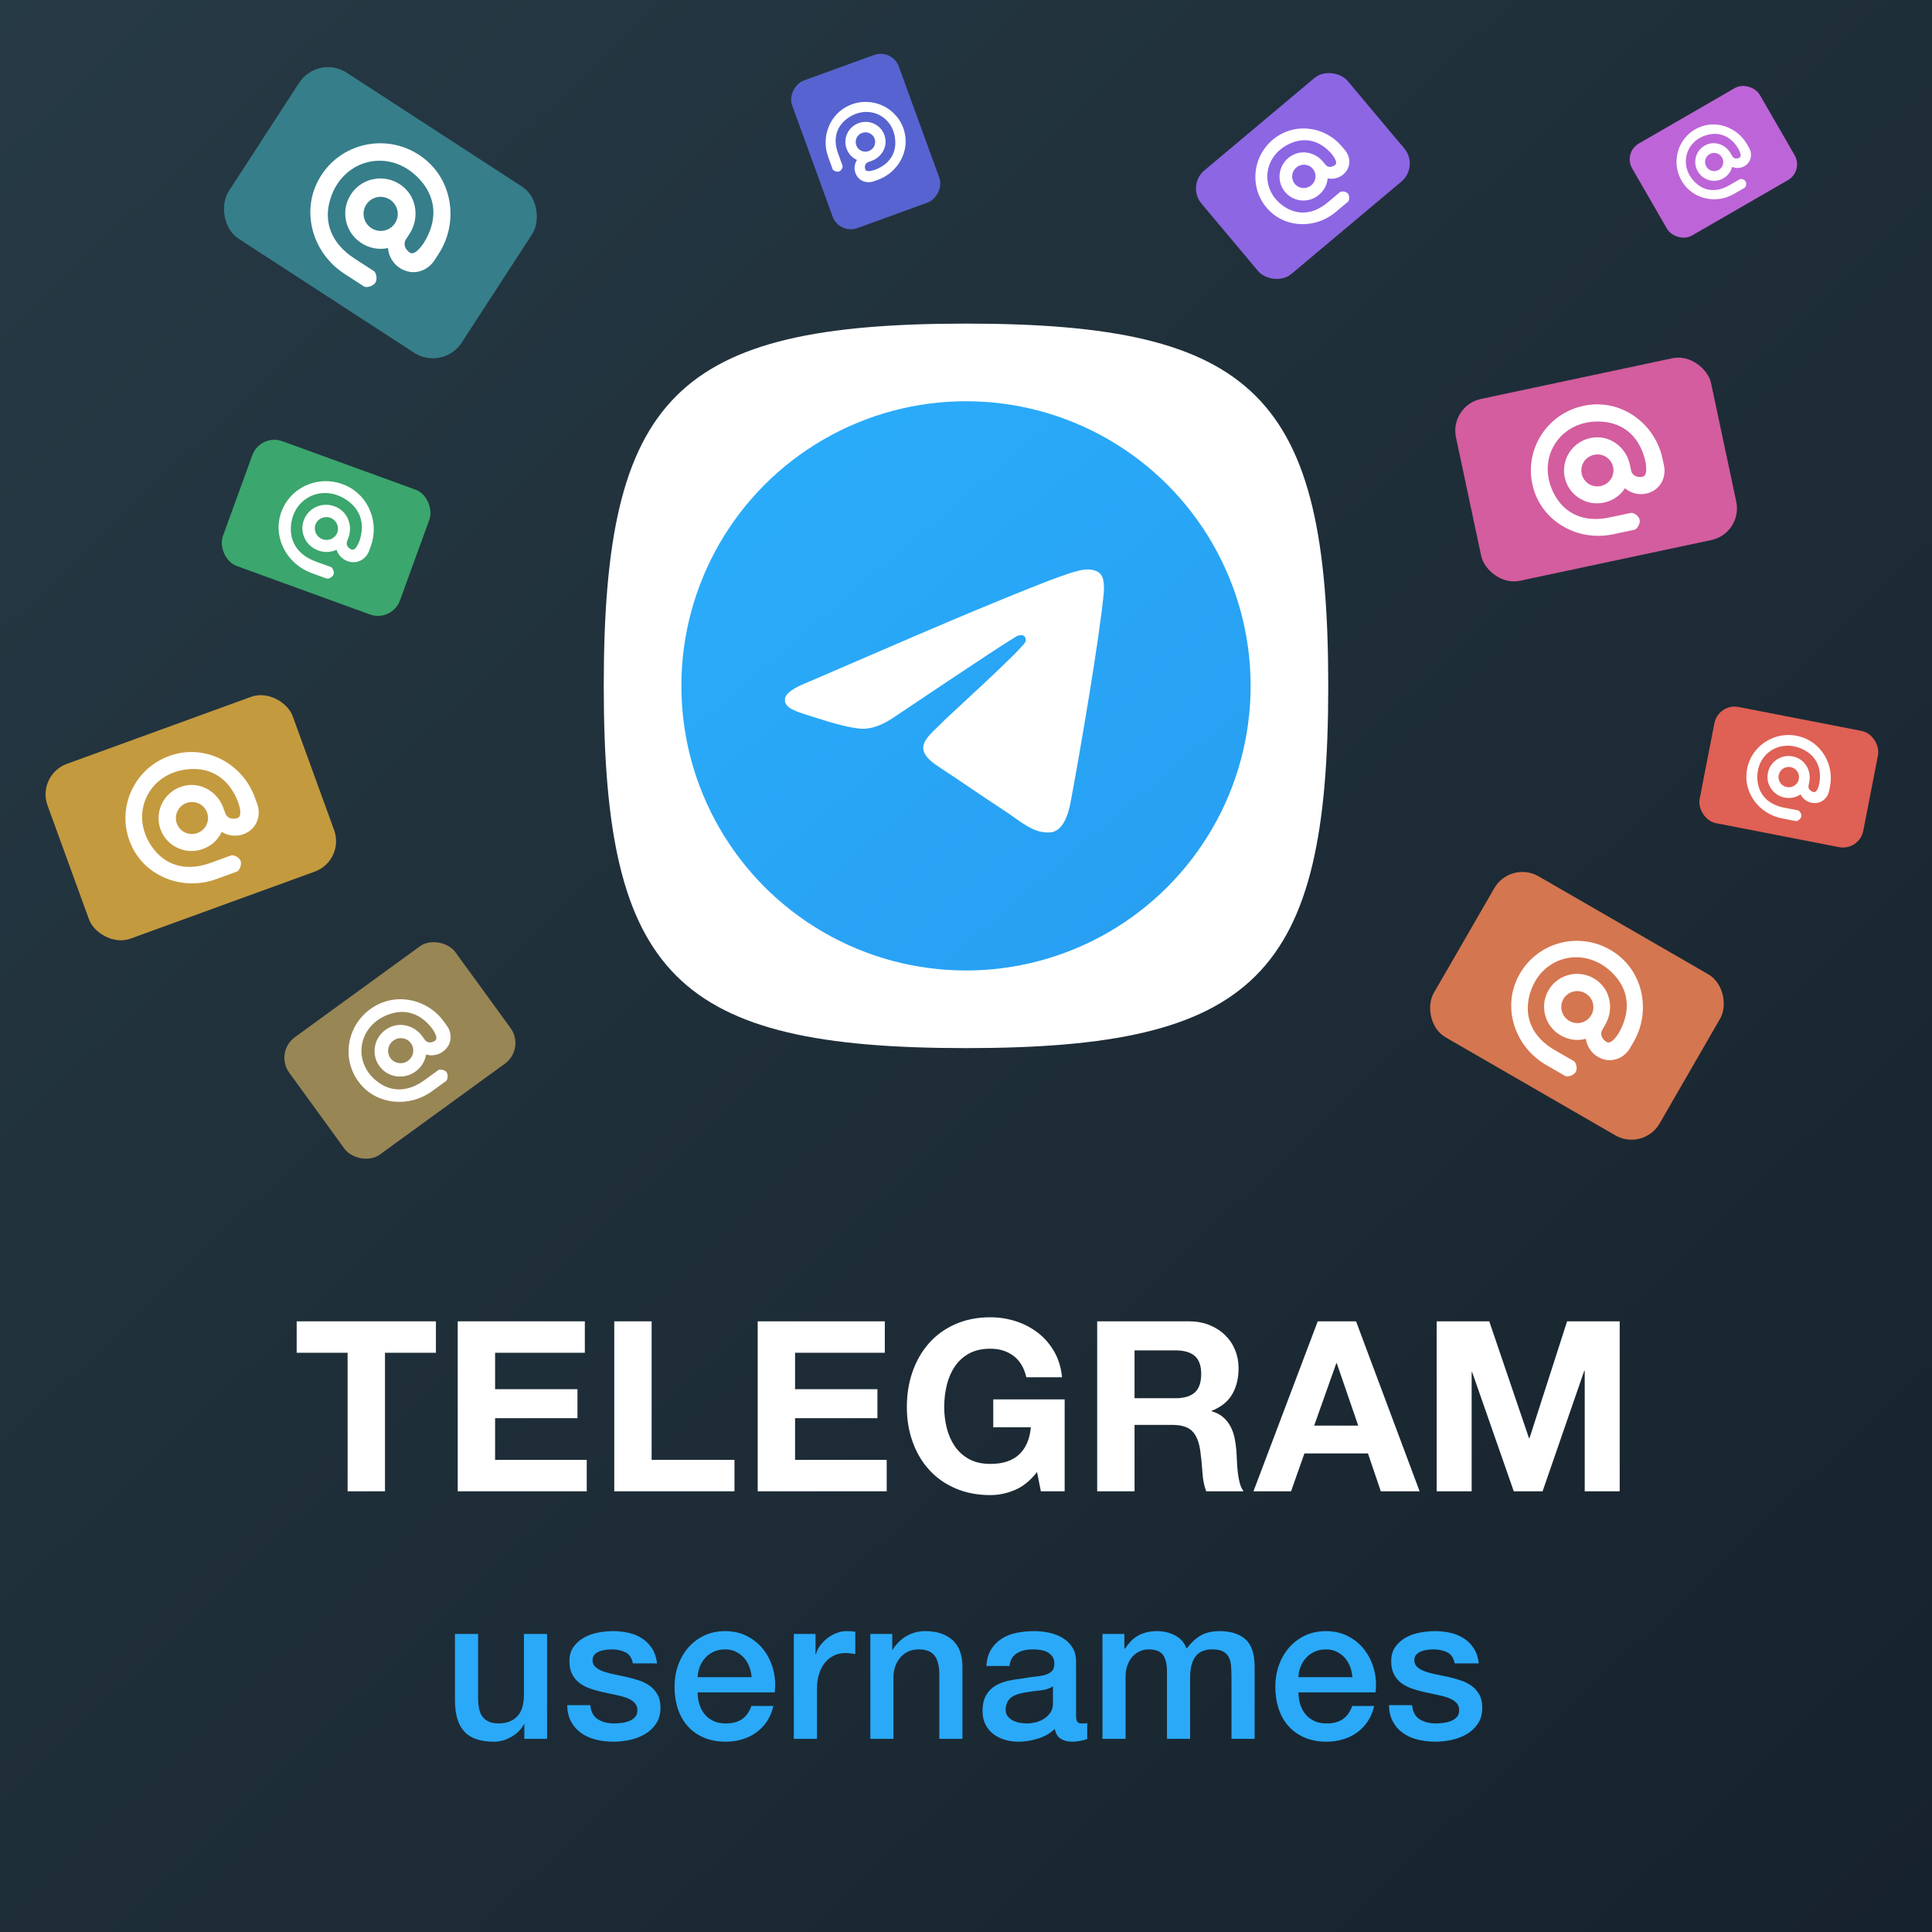<svg height="800" viewBox="0 0 800 800" width="800" xmlns="http://www.w3.org/2000/svg" xmlns:xlink="http://www.w3.org/1999/xlink"><rect x="0" y="0" width="800" height="800" fill="#333333" stroke="none"/><linearGradient id="a" x1="-2.623%" x2="105.75%" y1="-6.639%" y2="106.903%"><stop offset="0" stop-color="#273b46"/><stop offset="1" stop-color="#15202a"/></linearGradient><linearGradient id="b" x1="-5.591%" x2="100%" y1="-8.618%" y2="115.135%"><stop offset="0" stop-color="#2baffc"/><stop offset="1" stop-color="#279cf0"/></linearGradient><g fill="none" fill-rule="evenodd"><path d="m0 0h800v800h-800z" fill="url(#a)"/><rect fill="#d35d9e" height="77" rx="13.424" transform="matrix(.978 -.208 .208 .978 -25.994 141.68)" width="108" x="607" y="156"/><path d="m657.632 167.704c-16.604 2.33-27.262 18.628-22.652 34.639 3.969 13.915 18.643 21.928 32.881 18.901l9.017-1.917c.96-.204 2.416-2.504 2.058-4.121-.407-1.84-2.75-3.002-3.537-2.835l-8.964 1.905c-10.02 2.13-18.609-1.106-23.155-10.211-7.293-14.631 2.859-30.192 19.291-29.5 10.247.389 16.716 6.865 18.833 16.821.594 3.713.184 5.719-1.231 6.02-2.122.451-4.3-.417-4.748-2.526l-.537-2.528c-1.424-6.7-7.488-11.716-14.349-11.234-9.412.633-15.453 10.12-11.874 18.901 1.997 4.904 6.896 8.271 12.229 8.393 5.187.097 9.553-2.477 11.979-6.257 3.083 2.748 8.228 3.44 12.238.775 3.299-2.18 4.724-6.305 3.907-10.149l-.618-2.91c-3.013-14.174-16.353-24.228-30.768-22.168zm5.194 33.556c-3.603.766-7.125-1.506-7.886-5.086s1.533-7.088 5.136-7.854c3.603-.766 7.125 1.506 7.886 5.086.761 3.58-1.533 7.088-5.136 7.854z" fill="#fff" fill-rule="nonzero"/><rect fill="#367e8a" height="82" rx="14.236" transform="matrix(.839 .545 -.545 .839 73.338 -71.584)" width="115" x="100" y="47"/><path d="m175.141 65.286c-14.256-10.748-34.554-6.5-43.138 9.028-7.49 13.467-2.475 30.55 10.524 38.991l8.233 5.346c.876.569 3.704-.066 4.653-1.554 1.079-1.692.19-4.331-.528-4.798l-8.184-5.314c-9.148-5.941-13.179-14.844-9.746-25.124 5.526-16.509 24.888-20.583 36.738-7.689 7.422 8.008 7.417 17.756 1.513 26.847-2.348 3.243-4.168 4.446-5.46 3.607-1.938-1.258-2.924-3.552-1.673-5.477l1.499-2.308c3.973-6.118 3.184-14.461-2.344-19.264-7.563-6.61-19.256-4.015-23.173 5.292-2.189 5.197-1.036 11.421 2.887 15.528 3.832 3.979 9.058 5.328 13.73 4.308.252 4.391 3.604 8.786 8.631 9.798 4.125.842 8.305-1.191 10.584-4.7l1.725-2.657c8.405-12.942 5.931-30.557-6.473-39.86zm-21.357 29.18c-3.289-2.136-4.231-6.499-2.108-9.768 2.123-3.269 6.491-4.183 9.781-2.047 3.289 2.136 4.231 6.499 2.108 9.768-2.123 3.269-6.491 4.183-9.781 2.047z" fill="#fff" fill-rule="nonzero"/><rect fill="#c49a3f" height="77" rx="13.424" transform="matrix(.94 -.342 .342 .94 -111.01 47.434)" width="108" x="25" y="300"/><path d="m71.935 312.434c-16.118 4.618-24.404 22.241-17.61 37.454 5.866 13.227 21.514 19.12 35.191 14.141l8.663-3.153c.922-.336 2.044-2.815 1.464-4.368-.659-1.765-3.141-2.59-3.897-2.315l-8.611 3.134c-9.626 3.504-18.582 1.495-24.351-6.889-9.259-13.474-1.37-30.296 14.998-31.898 10.201-1.041 17.509 4.471 20.99 14.036 1.105 3.594.978 5.638-.381 6.133-2.039.742-4.316.186-5.054-1.84l-.884-2.429c-2.343-6.437-9.046-10.56-15.773-9.128-9.232 1.937-13.894 12.172-9.128 20.369 2.66 4.579 7.98 7.231 13.278 6.609 5.15-.626 9.115-3.782 10.991-7.863 3.436 2.293 8.627 2.262 12.226-.936 2.964-2.618 3.801-6.901 2.457-10.594l-1.017-2.795c-4.956-13.617-19.565-21.716-33.553-17.67zm9.814 32.506c-3.461 1.26-7.265-.5-8.517-3.939-1.252-3.439.532-7.232 3.993-8.492 3.461-1.26 7.265.5 8.517 3.939 1.252 3.439-.532 7.232-3.993 8.492z" fill="#fff" fill-rule="nonzero"/><rect fill="#3ba66d" height="55" rx="9.696" transform="matrix(.94 .342 -.342 .94 82.873 -32.996)" width="78" x="96" y="191"/><path d="m143.119 201c-11.064-4.919-23.793.882-27.051 12.329-2.856 9.934 3.095 20.376 12.974 23.972l6.256 2.277c.666.242 2.432-.594 2.828-1.71.45-1.269-.545-2.865-1.091-3.064l-6.219-2.264c-6.952-2.53-10.988-7.762-10.315-15.006 1.09-11.635 13.228-17.182 23.038-10.5 6.134 4.141 7.639 10.526 5.152 17.358-1.047 2.473-2.061 3.531-3.042 3.174-1.472-.536-2.478-1.891-1.951-3.338l.631-1.735c1.673-4.598-.138-9.945-4.527-12.268-6.01-3.204-13.32.234-14.463 6.912-.64 3.729 1.084 7.634 4.307 9.74 3.143 2.036 6.798 2.142 9.721.779.845 2.838 3.736 5.218 7.208 5.133 2.851-.062 5.293-2.015 6.253-4.653l.727-1.997c3.54-9.726-.817-20.895-10.437-25.144zm-9.569 22.287c-2.5-.91-3.796-3.627-2.902-6.084.894-2.457 3.634-3.705 6.133-2.795 2.5.91 3.796 3.627 2.902 6.084s-3.634 3.705-6.133 2.795z" fill="#fff" fill-rule="nonzero"/><rect fill="#988655" height="60" rx="10.573" transform="matrix(.809 -.588 .588 .809 -224.079 180.356)" width="85" x="123" y="405"/><path d="m154.624 416.983c-11.187 6.998-13.696 22.041-5.332 31.972 7.241 8.643 20.307 9.638 29.575 2.904l5.87-4.265c.625-.454.944-2.561.177-3.599-.873-1.181-2.922-1.256-3.434-.884l-5.835 4.239c-6.523 4.739-13.711 5.193-19.849.165-9.855-8.085-7.476-22.44 4.541-27.229 7.48-3.016 14.17-.48 18.832 5.937 1.599 2.455 1.937 4.018 1.016 4.687-1.381 1.004-3.219 1.085-4.207-.274l-1.184-1.629c-3.137-4.318-9.075-5.945-13.849-3.396-6.558 3.477-7.902 12.181-2.561 17.289 2.982 2.854 7.562 3.679 11.43 2.052 3.755-1.598 6.078-4.836 6.626-8.31 3.081.968 6.994-.192 9.032-3.382 1.681-2.614 1.402-6.013-.397-8.49l-1.362-1.875c-6.637-9.135-19.389-12.014-29.089-5.912zm14.321 22.249c-2.345 1.704-5.591 1.217-7.268-1.09-1.676-2.307-1.136-5.545 1.209-7.249 2.345-1.704 5.591-1.217 7.268 1.09 1.676 2.307 1.136 5.545-1.209 7.249z" fill="#fff" fill-rule="nonzero"/><rect fill="#df6054" height="49" rx="8.54" transform="matrix(.982 .191 -.191 .982 74.95 -135.387)" width="69" x="706" y="297"/><path d="m745.195 304.967c-10.347-2.772-20.677 4.119-21.954 14.644-1.133 9.138 5.502 17.487 14.631 19.261l5.782 1.124c.615.12 2.045-.864 2.237-1.901.219-1.179-.87-2.443-1.374-2.541l-5.747-1.117c-6.424-1.249-10.67-5.283-11.076-11.749-.644-10.386 9.205-16.97 18.697-12.472 5.93 2.78 8.122 8.185 6.886 14.543-.575 2.323-1.317 3.396-2.224 3.219-1.361-.264-2.425-1.315-2.164-2.662l.314-1.614c.832-4.279-1.485-8.727-5.641-10.154-5.694-1.974-11.611 2.077-11.694 8.112-.047 3.37 1.996 6.562 5.102 7.962 3.027 1.349 6.236.929 8.605-.68 1.129 2.378 3.982 4.065 7.005 3.502 2.484-.455 4.35-2.516 4.827-4.971l.361-1.858c1.76-9.052-3.582-18.263-12.574-20.648zm-5.306 20.947c-2.31-.449-3.816-2.657-3.371-4.943.444-2.286 2.668-3.769 4.978-3.32 2.31.449 3.816 2.657 3.371 4.943-.444 2.286-2.668 3.769-4.978 3.32z" fill="#fff" fill-rule="nonzero"/><rect fill="#d47650" height="77" rx="13.424" transform="matrix(.866 .5 -.5 .866 295.735 -270.7)" width="108" x="599" y="378"/><path d="m668.427 394.333c-13.898-9.379-32.725-4.398-40.011 10.585-6.362 12.996-.818 28.77 11.788 36.048l7.984 4.609c.85.491 3.47-.244 4.287-1.686.929-1.64-.035-4.071-.731-4.473l-7.936-4.582c-8.871-5.122-13.089-13.273-10.375-23.082 4.37-15.753 22.327-20.524 34.075-9.014 7.355 7.145 7.829 16.287 2.74 25.102-2.043 3.157-3.69 4.374-4.943 3.65-1.879-1.085-2.917-3.187-1.839-5.054l1.292-2.238c3.425-5.932 2.275-13.717-3.146-17.95-7.418-5.827-18.256-2.82-21.471 6.101-1.797 4.981-.409 10.761 3.472 14.42 3.79 3.543 8.757 4.552 13.088 3.366.452 4.105 3.812 8.062 8.576 8.764 3.91.587 7.73-1.524 9.695-4.927l1.487-2.576c7.245-12.549 4.059-28.947-8.031-37.062zm-18.593 28.413c-3.19-1.842-4.287-5.887-2.458-9.056 1.83-3.17 5.882-4.241 9.072-2.4 3.19 1.842 4.287 5.887 2.458 9.056-1.83 3.17-5.882 4.241-9.072 2.4z" fill="#fff" fill-rule="nonzero"/><rect fill="#8d66e3" height="56" rx="9.76" transform="matrix(.766 -.643 .643 .766 79.296 363.863)" width="79" x="500" y="45"/><path d="m528.196 56.937c-9.921 7.21-11.244 21.353-2.813 30.057 7.303 7.578 19.503 7.678 27.659.834l5.166-4.335c.55-.461.706-2.44-.076-3.357-.89-1.043-2.798-.983-3.248-.605l-5.135 4.309c-5.74 4.817-12.385 5.692-18.422 1.405-9.692-6.894-8.443-20.388 2.396-25.598 6.745-3.276 13.126-1.34 17.885 4.331 1.649 2.182 2.068 3.613 1.257 4.293-1.216 1.02-2.917 1.212-3.925.011l-1.208-1.44c-3.202-3.816-8.824-4.954-13.088-2.283-5.857 3.645-6.523 11.821-1.222 16.233 2.96 2.465 7.269 2.943 10.751 1.187 3.38-1.722 5.321-4.879 5.598-8.143 2.926.706 6.482-.62 8.161-3.713 1.386-2.536.9-5.678-.937-7.867l-1.391-1.657c-6.774-8.073-18.808-9.945-27.408-3.661zm14.786 19.779c-2.064 1.732-5.111 1.484-6.822-.555s-1.426-5.083.638-6.815c2.064-1.732 5.111-1.484 6.822.555s1.426 5.083-.638 6.815z" fill="#fff" fill-rule="nonzero"/><rect fill="#bd65d8" height="44" rx="7.547" transform="matrix(.866 -.5 .5 .866 61.555 363.726)" width="61" x="679" y="45"/><path d="m702.925 53.04c7.387-3.617 16.349-.472 20.489 6.699l.85 1.472c1.123 1.945 1.089 4.431-.297 6.186-1.683 2.142-4.573 2.658-6.72 1.701-.633 2.472-2.523 4.626-5.331 5.472-2.89.858-6.123-.12-8.069-2.436-3.486-4.146-1.923-10.342 3.027-12.317 3.604-1.451 7.758.221 9.715 3.61l.738 1.279c.616 1.067 1.942 1.16 3.003.548.708-.408.571-1.569-.408-3.481-2.908-5.037-7.539-7.431-13.12-5.865-8.961 2.473-11.656 12.679-5.132 19.356 4.064 4.154 9.259 4.421 14.27 1.528l4.482-2.588c.393-.227 1.86-.003 2.406.926.48.816.106 2.316-.374 2.594l-4.509 2.603c-7.12 4.111-16.437 2.305-21.045-4.559-5.326-7.891-2.491-18.585 6.026-22.728zm10.125 12.16c-1.046-1.811-3.344-2.434-5.146-1.393-1.802 1.04-2.412 3.342-1.366 5.153s3.344 2.434 5.146 1.393c1.802-1.04 2.412-3.342 1.366-5.153z" fill="#fff" fill-rule="nonzero"/><rect fill="#5763d0" height="47" rx="8.017" transform="matrix(.342 .94 -.94 .342 290.858 -298.388)" width="65" x="326" y="35"/><g fill-rule="nonzero"><path d="m374.404 54.17c-2.77-9.704-13.487-14.651-22.776-10.514-8.077 3.573-11.71 13.022-8.714 21.254l1.898 5.214c.202.555 1.71 1.224 2.658.871 1.078-.402 1.587-1.901 1.421-2.355l-1.886-5.183c-2.109-5.794-.86-11.198 4.265-14.699 8.236-5.619 18.466-.909 19.397 8.954.606 6.147-2.773 10.568-8.611 12.693-2.193.676-3.439.605-3.736-.213-.447-1.227-.101-2.602 1.135-3.052l1.482-.54c3.929-1.43 6.46-5.482 5.606-9.534-1.155-5.56-7.379-8.343-12.388-5.447-2.797 1.616-4.428 4.831-4.064 8.023.367 3.103 2.28 5.485 4.761 6.605-1.406 2.077-1.402 5.207.537 7.368 1.587 1.779 4.195 2.273 6.449 1.452l1.706-.621c8.312-3.025 13.287-11.855 10.86-20.276zm-19.836 6.005c-.758-2.083.324-4.381 2.424-5.145s4.406.301 5.164 2.384-.324 4.381-2.424 5.145c-2.099.764-4.406-.301-5.164-2.384z" fill="#fff"/><path d="m143.939 560.147v57.363h15.474v-57.363h21.092v-13.01h-57.659v13.01zm45.596-13.01v70.373h53.421v-13.01h-37.946v-17.248h34.102v-12.025h-34.102v-15.08h37.158v-13.01zm64.816 0v70.373h49.774v-13.01h-34.3v-57.363zm59.395 0v70.373h53.421v-13.01h-37.946v-17.248h34.102v-12.025h-34.102v-15.08h37.158v-13.01zm115.674 62.39 1.577 7.984h9.856v-38.045h-29.569v11.532h15.573c-.46 4.928-2.086 8.69-4.879 11.285-2.793 2.595-6.752 3.893-11.877 3.893-3.483 0-6.439-.674-8.871-2.021-2.431-1.347-4.402-3.138-5.914-5.372-1.511-2.234-2.612-4.747-3.302-7.54-.69-2.793-1.035-5.667-1.035-8.624 0-3.088.345-6.078 1.035-8.969.69-2.891 1.791-5.47 3.302-7.737 1.511-2.267 3.483-4.074 5.914-5.421s5.388-2.021 8.871-2.021c3.745 0 6.932.986 9.561 2.957 2.628 1.971 4.402 4.928 5.322 8.871h14.784c-.394-4.008-1.478-7.556-3.253-10.645s-4.025-5.684-6.752-7.786c-2.727-2.103-5.782-3.696-9.166-4.78s-6.883-1.626-10.497-1.626c-5.388 0-10.234.953-14.538 2.858-4.304 1.906-7.934 4.534-10.891 7.885s-5.224 7.277-6.801 11.778c-1.577 4.501-2.365 9.38-2.365 14.636 0 5.125.788 9.905 2.365 14.341 1.577 4.435 3.844 8.296 6.801 11.581s6.587 5.864 10.891 7.737 9.15 2.809 14.538 2.809c3.417 0 6.801-.706 10.152-2.119 3.351-1.413 6.407-3.893 9.166-7.441zm40.373-30.554v-19.811h16.953c3.548 0 6.209.772 7.984 2.316 1.774 1.544 2.661 4.025 2.661 7.441 0 3.548-.887 6.111-2.661 7.688-1.774 1.577-4.435 2.365-7.984 2.365zm-15.474-31.836v70.373h15.474v-27.499h15.474c3.877 0 6.669.854 8.378 2.563 1.708 1.708 2.825 4.402 3.351 8.082.345 2.472.614 5.045.809 7.719l.079 1.152c.197 3.088.723 5.749 1.577 7.984h15.474c-.723-.986-1.265-2.185-1.626-3.598-.361-1.413-.624-2.908-.788-4.485-.164-1.577-.279-3.121-.345-4.632l-.11-2.336c-.029-.574-.058-1.11-.088-1.606-.131-1.774-.378-3.548-.739-5.322-.361-1.774-.936-3.4-1.725-4.879s-1.807-2.76-3.055-3.844c-1.248-1.084-2.825-1.889-4.731-2.415v-.197c3.942-1.577 6.784-3.877 8.526-6.899 1.741-3.023 2.612-6.604 2.612-10.743 0-2.694-.476-5.207-1.429-7.54-.953-2.333-2.333-4.386-4.14-6.16s-3.975-3.17-6.505-4.189-5.372-1.528-8.526-1.528zm89.851 43.17 9.166-25.823h.197l8.871 25.823zm1.478-43.17-26.612 70.373h15.573l5.519-15.671h26.316l5.322 15.671h16.066l-26.316-70.373zm49.243 0v70.373h14.489v-49.38h.197l17.248 49.38h11.926l17.248-49.872h.197v49.872h14.489v-70.373h-21.782l-15.573 48.394h-.197l-16.46-48.394z" fill="#fff"/><path d="m226.528 720.02h-9.408v-6.048h-.168c-1.176 2.184-2.926 3.934-5.25 5.25s-4.69 1.974-7.098 1.974c-5.712 0-9.842-1.414-12.39-4.242s-3.822-7.098-3.822-12.81v-27.552h9.576v26.628c0 3.808.728 6.496 2.184 8.064s3.5 2.352 6.132 2.352c2.016 0 3.696-.308 5.04-.924s2.436-1.442 3.276-2.478 1.442-2.282 1.806-3.738.546-3.024.546-4.704v-25.2h9.576zm17.904-13.944c.28 2.8 1.344 4.76 3.192 5.88s4.06 1.68 6.636 1.68c.896 0 1.918-.07 3.066-.21s2.226-.406 3.234-.798 1.834-.966 2.478-1.722.938-1.75.882-2.982-.504-2.24-1.344-3.024-1.918-1.414-3.234-1.89-2.814-.882-4.494-1.218-3.388-.7-5.124-1.092c-1.792-.392-3.514-.868-5.166-1.428s-3.136-1.316-4.452-2.268-2.366-2.17-3.15-3.654-1.176-3.318-1.176-5.502c0-2.352.574-4.326 1.722-5.922s2.604-2.884 4.368-3.864 3.724-1.666 5.88-2.058 4.214-.588 6.174-.588c2.24 0 4.382.238 6.426.714s3.892 1.246 5.544 2.31 3.024 2.45 4.116 4.158 1.778 3.766 2.058 6.174h-9.996c-.448-2.296-1.498-3.836-3.15-4.62s-3.542-1.176-5.67-1.176c-.672 0-1.47.056-2.394.168s-1.792.322-2.604.63-1.498.756-2.058 1.344-.84 1.358-.84 2.31c0 1.176.406 2.128 1.218 2.856s1.876 1.33 3.192 1.806 2.814.882 4.494 1.218 3.416.7 5.208 1.092c1.736.392 3.444.868 5.124 1.428s3.178 1.316 4.494 2.268 2.38 2.156 3.192 3.612 1.218 3.248 1.218 5.376c0 2.576-.588 4.76-1.764 6.552s-2.702 3.248-4.578 4.368-3.962 1.932-6.258 2.436-4.564.756-6.804.756c-2.744 0-5.278-.308-7.602-.924s-4.34-1.554-6.048-2.814-3.052-2.828-4.032-4.704-1.498-4.102-1.554-6.678zm66.792-11.592c-.112-1.512-.434-2.968-.966-4.368s-1.26-2.618-2.184-3.654-2.044-1.876-3.36-2.52-2.786-.966-4.41-.966c-1.68 0-3.206.294-4.578.882s-2.548 1.4-3.528 2.436-1.764 2.254-2.352 3.654-.91 2.912-.966 4.536zm-22.344 6.3c0 1.68.238 3.304.714 4.872s1.19 2.94 2.142 4.116 2.156 2.114 3.612 2.814 3.192 1.05 5.208 1.05c2.8 0 5.054-.602 6.762-1.806s2.982-3.01 3.822-5.418h9.072c-.504 2.352-1.372 4.452-2.604 6.3s-2.716 3.402-4.452 4.662-3.682 2.212-5.838 2.856-4.41.966-6.762.966c-3.416 0-6.44-.56-9.072-1.68s-4.858-2.688-6.678-4.704-3.192-4.424-4.116-7.224-1.386-5.88-1.386-9.24c0-3.08.49-6.006 1.47-8.778s2.38-5.208 4.2-7.308 4.018-3.766 6.594-4.998 5.488-1.848 8.736-1.848c3.416 0 6.482.714 9.198 2.142s4.97 3.318 6.762 5.67 3.094 5.054 3.906 8.106 1.022 6.202.63 9.45zm39.828-24.192h8.988v8.4h.168c.28-1.176.826-2.324 1.638-3.444s1.792-2.142 2.94-3.066 2.422-1.666 3.822-2.226 2.828-.84 4.284-.84l.531.002c.836.008 1.429.035 1.779.082l1.302.168v9.24c-.672-.112-1.358-.21-2.058-.294s-1.386-.126-2.058-.126c-1.624 0-3.15.322-4.578.966s-2.674 1.596-3.738 2.856-1.904 2.814-2.52 4.662-.924 3.976-.924 6.384v20.664h-9.576zm31.68 0h9.072v6.384l.168.168c1.456-2.408 3.36-4.298 5.712-5.67s4.956-2.058 7.812-2.058c4.76 0 8.512 1.232 11.256 3.696s4.116 6.16 4.116 11.088v29.82h-9.576v-27.3c-.112-3.416-.84-5.894-2.184-7.434s-3.444-2.31-6.3-2.31c-1.624 0-3.08.294-4.368.882s-2.38 1.4-3.276 2.436-1.596 2.254-2.1 3.654-.756 2.884-.756 4.452v25.62h-9.576zm85.188 33.768c0 1.176.154 2.016.462 2.52s.91.756 1.806.756h1.008c.392 0 .84-.056 1.344-.168v6.636l-.369.117c-.268.081-.579.168-.933.261-.532.14-1.078.266-1.638.378s-1.12.196-1.68.252-1.036.084-1.428.084c-1.96 0-3.584-.392-4.872-1.176s-2.128-2.156-2.52-4.116c-1.904 1.848-4.242 3.192-7.014 4.032s-5.446 1.26-8.022 1.26c-1.96 0-3.836-.266-5.628-.798s-3.374-1.316-4.746-2.352-2.464-2.352-3.276-3.948-1.218-3.458-1.218-5.586c0-2.688.49-4.872 1.47-6.552s2.268-2.996 3.864-3.948 3.388-1.638 5.376-2.058 3.99-.742 6.006-.966c1.488-.288 2.914-.504 4.279-.648l.677-.066c1.568-.14 2.954-.378 4.158-.714s2.156-.854 2.856-1.554 1.05-1.75 1.05-3.15c0-1.232-.294-2.24-.882-3.024s-1.316-1.386-2.184-1.806-1.834-.7-2.898-.84-2.072-.21-3.024-.21c-2.688 0-4.9.56-6.636 1.68s-2.716 2.856-2.94 5.208h-9.576c.168-2.8.84-5.124 2.016-6.972s2.674-3.332 4.494-4.452 3.878-1.904 6.174-2.352 4.648-.672 7.056-.672c2.128 0 4.228.224 6.3.672s3.934 1.176 5.586 2.184 2.982 2.31 3.99 3.906 1.512 3.542 1.512 5.838zm-9.576-12.096c-1.456.952-3.248 1.526-5.376 1.722s-4.256.49-6.384.882c-1.008.168-1.988.406-2.94.714s-1.792.728-2.52 1.26-1.302 1.232-1.722 2.1-.63 1.918-.63 3.15c0 1.064.308 1.96.924 2.688s1.358 1.302 2.226 1.722 1.82.714 2.856.882 1.974.252 2.814.252c1.064 0 2.212-.14 3.444-.42s2.394-.756 3.486-1.428 2.002-1.526 2.73-2.562 1.092-2.31 1.092-3.822zm20.508-21.672h9.072v6.048h.252c.728-1.064 1.512-2.044 2.352-2.94s1.778-1.652 2.814-2.268 2.226-1.106 3.57-1.47 2.884-.546 4.62-.546c2.632 0 5.082.588 7.35 1.764s3.878 2.996 4.83 5.46c1.624-2.24 3.5-4.004 5.628-5.292s4.788-1.932 7.98-1.932c4.592 0 8.162 1.12 10.71 3.36s3.822 5.992 3.822 11.256v29.988h-9.576v-25.368c0-1.736-.056-3.318-.168-4.746s-.434-2.66-.966-3.696-1.33-1.834-2.394-2.394-2.52-.84-4.368-.84c-3.248 0-5.6 1.008-7.056 3.024s-2.184 4.872-2.184 8.568v25.452h-9.576v-27.888c0-3.024-.546-5.306-1.638-6.846s-3.094-2.31-6.006-2.31c-1.232 0-2.422.252-3.57.756s-2.156 1.232-3.024 2.184-1.568 2.128-2.1 3.528-.798 2.996-.798 4.788v25.788h-9.576zm103.5 17.892c-.112-1.512-.434-2.968-.966-4.368s-1.26-2.618-2.184-3.654-2.044-1.876-3.36-2.52-2.786-.966-4.41-.966c-1.68 0-3.206.294-4.578.882s-2.548 1.4-3.528 2.436-1.764 2.254-2.352 3.654-.91 2.912-.966 4.536zm-22.344 6.3c0 1.68.238 3.304.714 4.872s1.19 2.94 2.142 4.116 2.156 2.114 3.612 2.814 3.192 1.05 5.208 1.05c2.8 0 5.054-.602 6.762-1.806s2.982-3.01 3.822-5.418h9.072c-.504 2.352-1.372 4.452-2.604 6.3s-2.716 3.402-4.452 4.662-3.682 2.212-5.838 2.856-4.41.966-6.762.966c-3.416 0-6.44-.56-9.072-1.68s-4.858-2.688-6.678-4.704-3.192-4.424-4.116-7.224-1.386-5.88-1.386-9.24c0-3.08.49-6.006 1.47-8.778s2.38-5.208 4.2-7.308 4.018-3.766 6.594-4.998 5.488-1.848 8.736-1.848c3.416 0 6.482.714 9.198 2.142s4.97 3.318 6.762 5.67 3.094 5.054 3.906 8.106 1.022 6.202.63 9.45zm47.052 5.292c.28 2.8 1.344 4.76 3.192 5.88s4.06 1.68 6.636 1.68c.896 0 1.918-.07 3.066-.21s2.226-.406 3.234-.798 1.834-.966 2.478-1.722.938-1.75.882-2.982-.504-2.24-1.344-3.024-1.918-1.414-3.234-1.89-2.814-.882-4.494-1.218-3.388-.7-5.124-1.092c-1.792-.392-3.514-.868-5.166-1.428s-3.136-1.316-4.452-2.268-2.366-2.17-3.15-3.654-1.176-3.318-1.176-5.502c0-2.352.574-4.326 1.722-5.922s2.604-2.884 4.368-3.864 3.724-1.666 5.88-2.058 4.214-.588 6.174-.588c2.24 0 4.382.238 6.426.714s3.892 1.246 5.544 2.31 3.024 2.45 4.116 4.158 1.778 3.766 2.058 6.174h-9.996c-.448-2.296-1.498-3.836-3.15-4.62s-3.542-1.176-5.67-1.176c-.672 0-1.47.056-2.394.168s-1.792.322-2.604.63-1.498.756-2.058 1.344-.84 1.358-.84 2.31c0 1.176.406 2.128 1.218 2.856s1.876 1.33 3.192 1.806 2.814.882 4.494 1.218 3.416.7 5.208 1.092c1.736.392 3.444.868 5.124 1.428s3.178 1.316 4.494 2.268 2.38 2.156 3.192 3.612 1.218 3.248 1.218 5.376c0 2.576-.588 4.76-1.764 6.552s-2.702 3.248-4.578 4.368-3.962 1.932-6.258 2.436-4.564.756-6.804.756c-2.744 0-5.278-.308-7.602-.924s-4.34-1.554-6.048-2.814-3.052-2.828-4.032-4.704-1.498-4.102-1.554-6.678z" fill="#2aa9f8"/></g><path d="m400 134c-120 0-150 30-150 150s30 150 150 150 150-30 150-150-30-150-150-150z" fill="#fff"/><circle cx="400" cy="284" fill="url(#b)" r="117.857"/><path d="m334.084 282.679c35.472-15.372 59.125-25.507 70.96-30.403 33.791-13.98 40.813-16.409 45.39-16.49 1.007-.017 3.257.231 4.715 1.408 1.231.994 1.57 2.336 1.732 3.278.162.942.364 3.088.203 4.765-1.831 19.138-9.755 65.581-13.786 87.016-1.706 9.07-5.064 12.111-8.316 12.409-7.066.647-12.432-4.645-19.276-9.107-10.709-6.983-16.759-11.33-27.155-18.143-12.013-7.875-4.226-12.203 2.621-19.276 1.792-1.851 32.925-30.019 33.528-32.574.075-.32.145-1.511-.566-2.14-.711-.629-1.762-.414-2.519-.243-1.074.242-18.182 11.49-51.325 33.743-4.856 3.317-9.255 4.933-13.196 4.848-4.345-.093-12.702-2.443-18.914-4.452-7.62-2.464-13.676-3.766-13.149-7.951.275-2.179 3.292-4.408 9.052-6.687z" fill="#fff"/></g></svg>